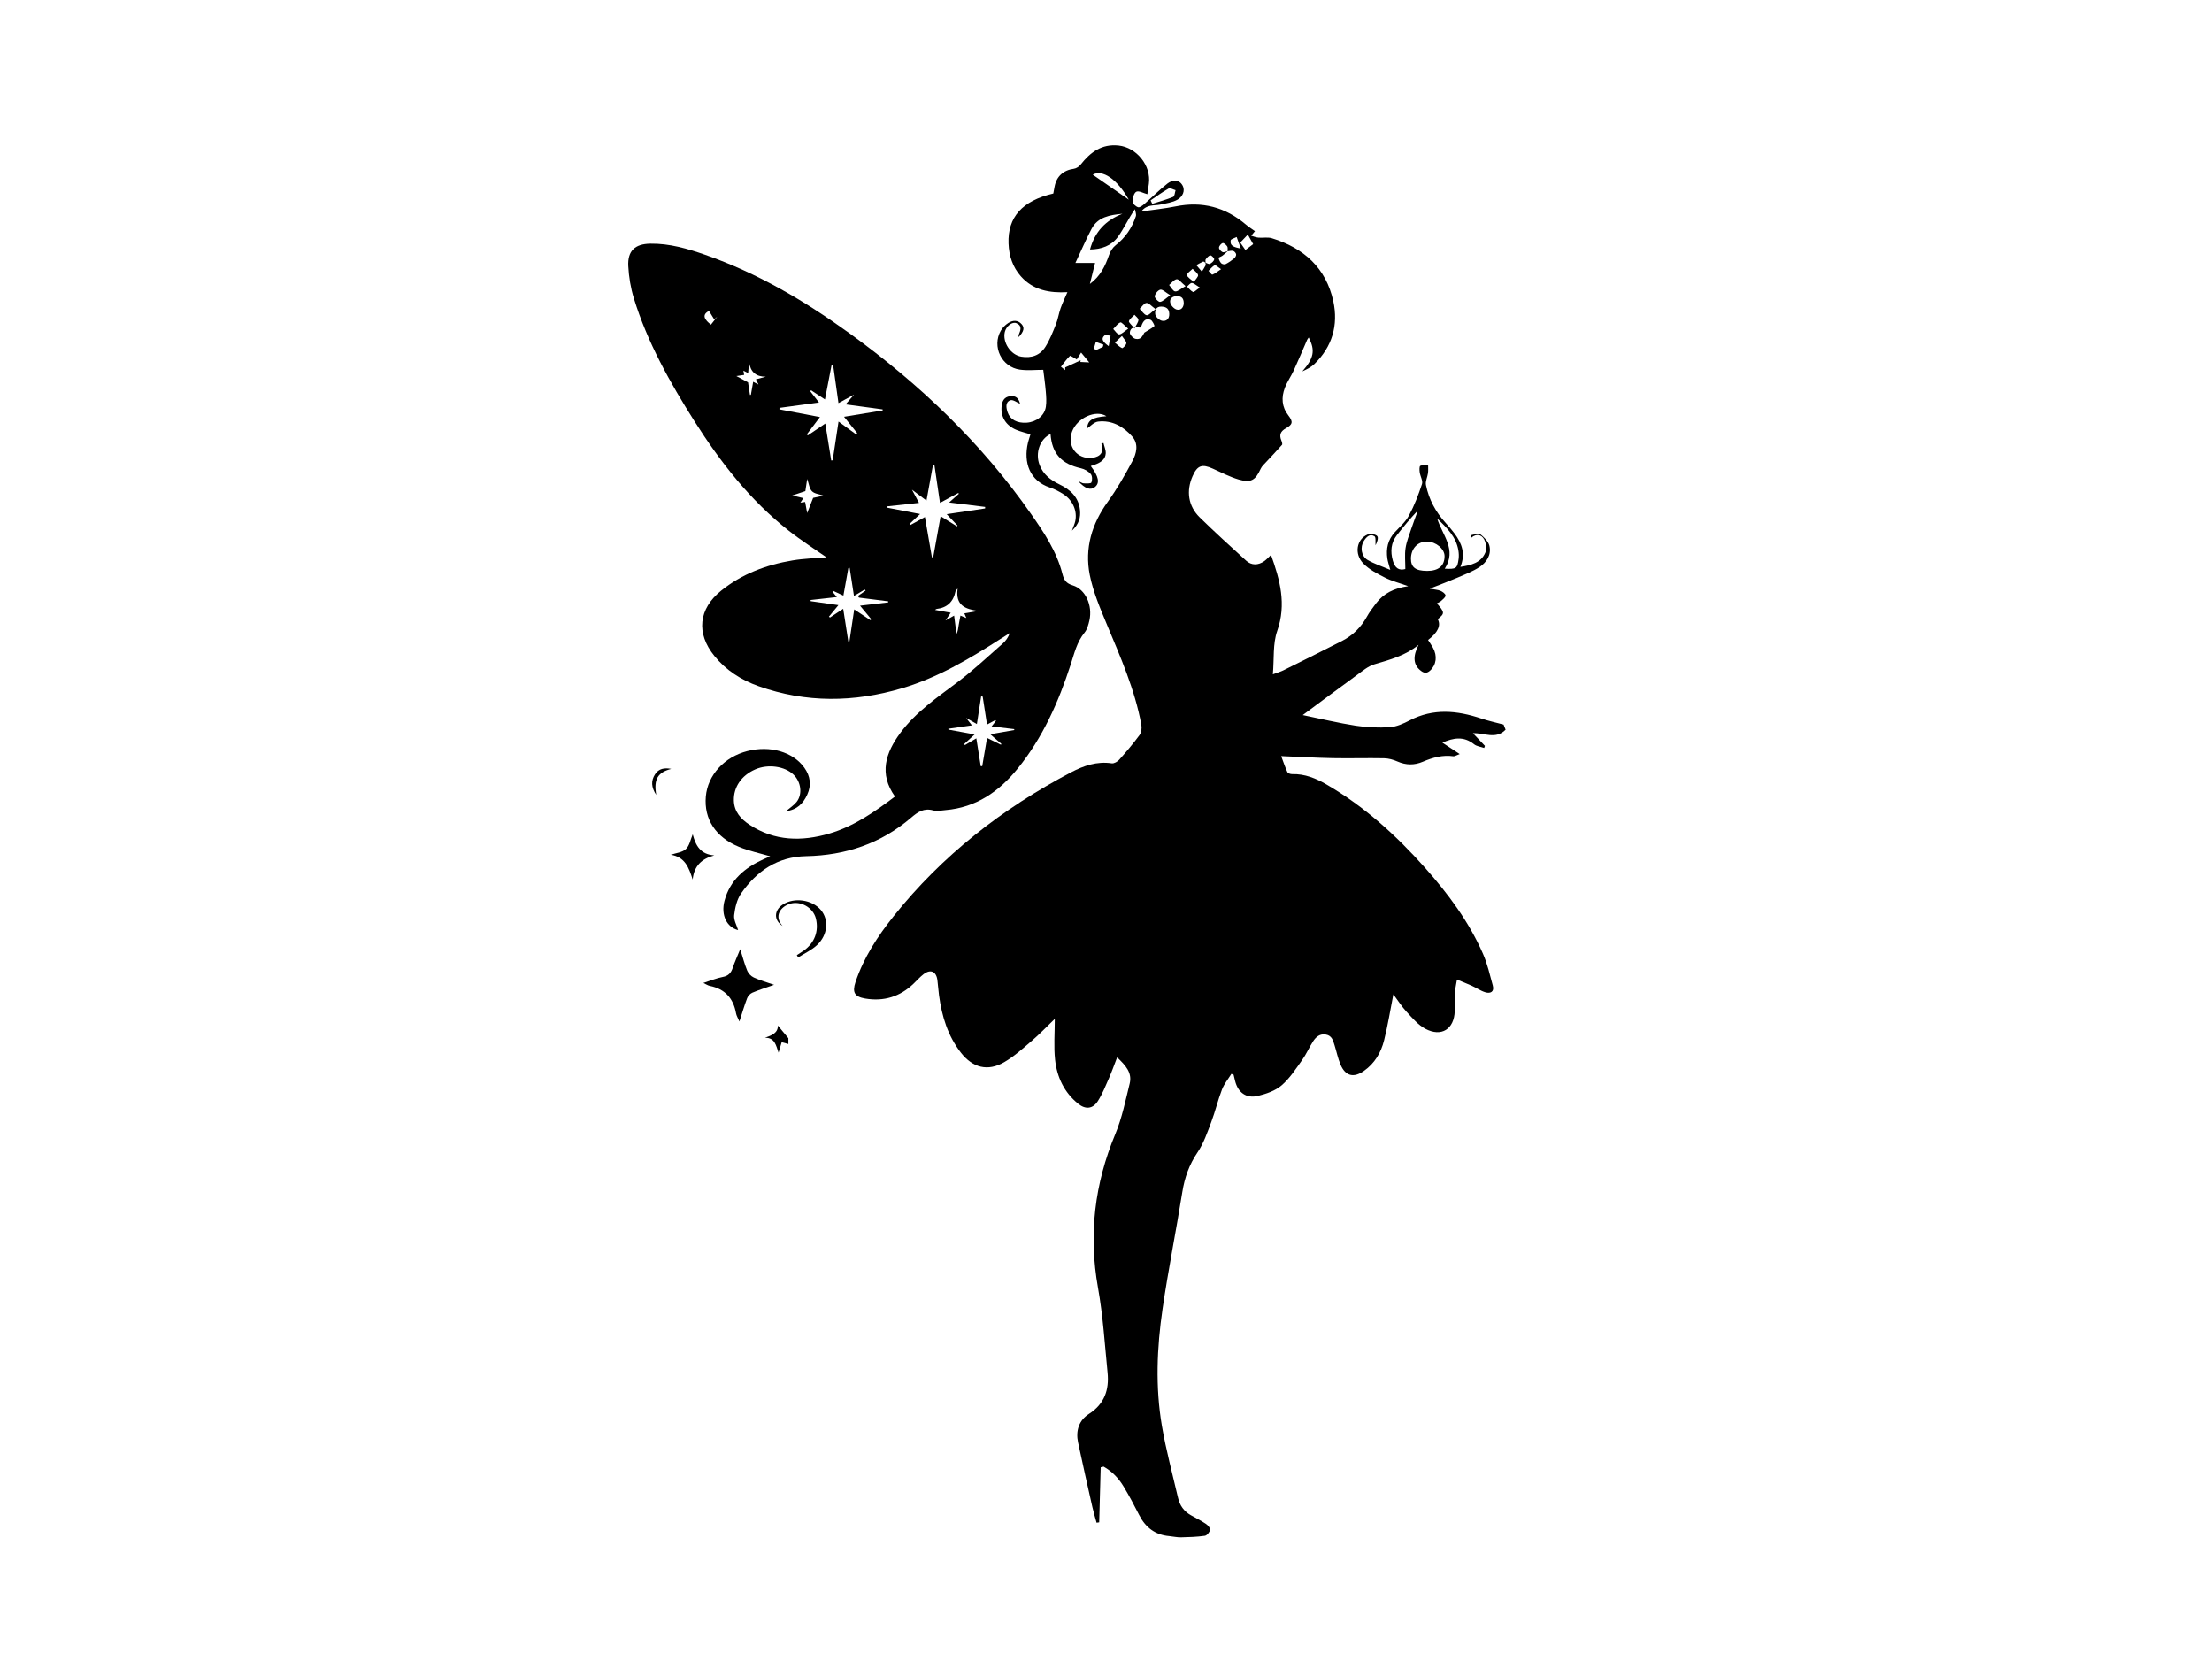 <?xml version="1.0" encoding="UTF-8"?><svg id="a" xmlns="http://www.w3.org/2000/svg" viewBox="0 0 800 600.7"><path d="M381.46,368.46c-2.96,2.85-5.51,5.53-8.3,7.92-3.2,2.74-6.38,5.64-10,7.73-5.95,3.43-11.38,2-15.63-3.44-4.75-6.09-6.9-13.2-7.92-20.73-.25-1.83-.35-3.69-.59-5.52-.41-3.15-2.47-4.07-4.98-2.16-1.32,1.01-2.43,2.3-3.65,3.46-4.93,4.71-10.77,6.5-17.48,5.36-3.81-.65-4.76-2.2-3.51-5.94,2.95-8.82,7.96-16.51,13.69-23.7,17.59-22.07,39.37-39.06,64.26-52.15,4.55-2.39,9.36-4.07,14.72-3.26,.83,.13,2.08-.59,2.71-1.3,2.57-2.89,5.09-5.85,7.38-8.97,.66-.9,.83-2.5,.62-3.66-2.34-12.74-7.55-24.5-12.5-36.37-2.42-5.81-4.95-11.74-6.16-17.87-1.89-9.58,.73-18.41,6.52-26.41,3.33-4.61,6.18-9.61,8.87-14.64,1.5-2.8,2.39-6.22-.04-8.97-3.2-3.62-7.3-5.97-12.33-5.39-1.47,.17-2.78,1.69-3.96,2.46,.16-2.9,1.78-4.02,6.97-4.41-3.84-2.45-10.6,.6-12.44,5.61-1.93,5.22,1.83,10.08,7.3,9.44,3.14-.37,4.35-2.24,3.32-5.15l.76-.21c.29,1.26,.89,2.55,.81,3.79-.15,2.24-1.82,3.48-5.41,4.54,2.87,3.8,3.33,6.13,1.51,7.59-1.6,1.27-3.54,.66-6.09-2.18,.93,.41,1.46,.83,2.01,.85,.97,.04,2.6,.13,2.79-.31,.38-.86,.34-2.4-.23-3.06-.85-.98-2.22-1.78-3.51-2.07-7.12-1.6-10.51-5.32-11.03-12.39-3.84,1.78-5.64,6.87-3.95,11.21,1.33,3.42,3.96,5.45,7.18,7,3.9,1.87,6.93,4.6,7.42,9.24,.28,2.65-.31,5.06-2.9,7.5,.55-1.56,.96-2.43,1.17-3.34,.83-3.66-.8-7.6-4.21-9.82-1.54-1-3.22-1.88-4.95-2.45-7.24-2.39-9.64-8.96-7.92-16.23,.24-1,.59-1.96,.91-3-1.77-.55-3.48-.94-5.08-1.6-3.72-1.53-5.66-4.58-5.39-8.23,.15-2,.79-3.67,3.1-3.96,2.05-.26,3.1,.72,3.6,2.75-.97-.38-2.57-1.64-3.55-1.27-1.84,.7-1.5,2.71-.94,4.37,.87,2.59,3.42,3.96,6.86,3.73,3.54-.24,6.48-2.53,6.96-5.77,.27-1.8,.13-3.69-.03-5.53-.22-2.7-.62-5.4-.91-7.82-2.71,0-5.61,.31-8.41-.06-6.63-.89-10.25-8.35-6.94-14.1,.63-1.09,1.64-2.11,2.71-2.78,1.58-.99,3.38-1.17,4.8,.41,1.17,1.31,.83,2.66-1.07,4.71,0-.35-.07-.6,.01-.79,.66-1.6,1.4-3.29-.8-4.25-1.51-.66-3.7,1.08-4.2,3.15-.91,3.77,2.1,8.31,5.94,8.95,3.66,.62,6.79-.45,8.74-3.57,1.57-2.5,2.68-5.32,3.78-8.08,.75-1.87,1.03-3.92,1.7-5.82,.66-1.89,1.55-3.7,2.47-5.85-6.43,.35-12.36-.7-16.82-5.72-2.99-3.37-4.3-7.42-4.47-11.88-.35-9.5,4.94-15.45,16.19-18.07,.14-.77,.31-1.62,.46-2.47,.69-3.76,3.2-5.97,6.98-6.48,.88-.12,1.89-.79,2.45-1.51,3.51-4.45,7.59-7.55,13.71-6.9,6.53,.69,11.87,7.31,10.96,13.83-.2,1.46-.42,2.91-.55,3.78-1.47-.39-3.07-1.35-3.98-.9-.87,.43-1.36,2.31-1.37,3.56,0,.72,1.16,1.79,2,2.05,.59,.18,1.63-.62,2.28-1.19,2.82-2.45,5.44-5.13,8.38-7.41,1.7-1.32,4.07-1.56,5.35,.6,1.21,2.05,.03,4.22-1.73,5.24-1.81,1.05-4.09,1.32-6.2,1.79-2.22,.49-4.8-.22-6.93,2.5,4.5-.65,8.52-1.04,12.47-1.84,9.57-1.94,17.97,.29,25.37,6.57,1.06,.9,2.26,1.65,3.28,2.39l-1.35,1.66c.87,.24,1.73,.61,2.62,.68,1.6,.14,3.32-.25,4.8,.2,11.57,3.52,19.65,10.76,22.27,22.81,1.87,8.62-.39,16.47-6.89,22.74-1.2,1.15-2.78,1.9-4.32,2.61,4.17-4.78,4.75-7.54,2.32-12.25-.22,.31-.44,.55-.57,.83-1.61,3.68-3.15,7.39-4.82,11.03-.99,2.15-2.4,4.13-3.24,6.33-1.32,3.47-1.16,6.87,1.26,9.99,1.74,2.24,1.61,3.27-.84,4.63-2.06,1.14-2.52,2.46-1.66,4.51,.19,.46,.42,1.24,.2,1.5-1.84,2.11-3.8,4.12-5.7,6.18-.72,.79-1.59,1.54-2.01,2.48-1.88,4.11-3.5,5.18-7.88,3.9-3.26-.95-6.33-2.56-9.44-3.96-3.9-1.76-5.59-1.17-7.3,2.71-2.37,5.36-1.61,10.81,2.54,14.89,5.48,5.37,11.18,10.53,16.85,15.7,1.9,1.74,4.37,1.71,6.57,.13,.84-.61,1.54-1.41,2.4-2.22,3.23,9,5.65,17.78,2.24,27.5-1.63,4.64-1.08,10.04-1.57,15.67,1.72-.64,2.8-.94,3.79-1.43,7.09-3.52,14.19-7.03,21.23-10.64,3.86-1.98,6.84-4.9,8.96-8.73,.93-1.69,2.12-3.25,3.29-4.8,2.74-3.64,6.51-5.55,11.69-6.28-3.25-1.16-5.98-1.85-8.42-3.09-2.78-1.41-5.72-2.92-7.84-5.12-3.38-3.5-2.4-8.81,1.59-10.46,.97-.4,2.85-.12,3.45,.58,.55,.64-.08,2.28-.61,3.32-.1-1.13,.2-2.91-.39-3.27-1.71-1.06-2.96,.32-3.84,1.71-1.41,2.21-.94,5.48,1.33,6.83,2.35,1.4,5.02,2.24,8.24,3.62-.52-1.97-.9-3-1.06-4.08-.52-3.58,.16-6.81,2.72-9.56,1.8-1.94,3.89-3.77,5.11-6.05,1.93-3.59,3.41-7.46,4.69-11.34,.39-1.18-.6-2.77-.81-4.2-.12-.81-.17-2.22,.2-2.39,.8-.37,1.88-.11,2.84-.12-.01,.93,.07,1.87-.06,2.79-.2,1.44-1,2.95-.73,4.26,1.05,5.19,3.5,9.74,7.09,13.67,1.13,1.24,2.22,2.52,3.23,3.86,2.68,3.55,4.07,7.39,2.13,12.07,3.88-.61,7.46-1.46,9.03-5.19,.57-1.34,.25-3.5-.48-4.83-.89-1.61-2.76-2.11-4.61-.51l-.09-.93c1.11-.18,2.65-.89,3.25-.42,1.41,1.12,3.02,2.65,3.4,4.28,.75,3.21-.98,5.96-3.6,7.67-2.47,1.61-5.31,2.69-8.04,3.86-3.04,1.3-6.15,2.45-9.95,3.95,1.82,.34,2.93,.37,3.88,.77,.76,.32,1.82,1.08,1.84,1.68,.03,.65-.95,1.39-1.59,1.98-.41,.39-1,.58-1.54,.88,2.87,3.3,2.88,3.63,.31,5.71q1.86,3.42-3.5,7.54c.58,.91,1.22,1.82,1.76,2.79,1.66,2.98,1.23,6.19-.99,8.24-1.09,1.01-2.07,1.07-3.27,.18-2.83-2.1-3.14-5.15-.94-9.46-4.67,3.86-10.3,5.37-15.94,7.03-2.35,.69-4.42,2.5-6.48,3.99-6.33,4.6-12.6,9.29-19.47,14.38,6.73,1.38,12.92,2.88,19.19,3.85,4.04,.62,8.23,.8,12.31,.53,2.44-.16,4.95-1.3,7.18-2.46,8.55-4.44,17.14-3.6,25.86-.68,2.56,.86,5.22,1.43,8.1,2.2,.12,.32,.42,1.05,.73,1.84-3.52,3.68-7.8,1.09-11.81,1.28,1.5,1.59,2.91,3.08,4.33,4.57l-.27,.76c-1.24-.43-2.71-.58-3.67-1.35-3.73-3-7.48-2.3-11.44-.57,1.93,1.27,3.79,2.5,6.27,4.13-1.38,.5-1.86,.86-2.27,.8-3.9-.55-7.49,.45-11.04,1.96-3.05,1.31-6.11,1.3-9.23-.08-1.49-.66-3.2-1.13-4.82-1.16-6.18-.12-12.36,.08-18.54-.04-6.07-.12-12.14-.47-18.67-.74,.75,2,1.39,3.95,2.24,5.79,.2,.42,1.13,.74,1.71,.72,4.59-.13,8.61,1.52,12.47,3.76,13.66,7.94,25.19,18.4,35.62,30.13,8.35,9.4,15.84,19.44,20.92,31.03,1.61,3.66,2.5,7.65,3.57,11.53,.62,2.27-.85,2.99-2.69,2.44-1.72-.51-3.26-1.62-4.93-2.37-1.76-.8-3.56-1.48-5.34-2.22-.28,1.76-.7,3.52-.81,5.29-.13,2.02,.08,4.06,.01,6.09-.21,6.53-4.8,9.49-10.62,6.42-2.61-1.38-4.7-3.89-6.77-6.12-1.81-1.96-3.25-4.25-4.81-6.34-1.13,5.69-2,11.23-3.36,16.64-1.11,4.43-3.41,8.33-7.27,11.04-3.74,2.63-6.7,1.9-8.48-2.27-.96-2.25-1.43-4.7-2.17-7.04-.53-1.67-.94-3.45-3.12-3.83-2.19-.38-3.58,.84-4.61,2.42-1.44,2.21-2.48,4.69-4.01,6.83-2.29,3.2-4.49,6.64-7.44,9.15-2.28,1.95-5.53,3.05-8.53,3.78-4.21,1.03-7.21-1.22-8.25-5.4-.19-.75-.36-1.49-.54-2.24l-.8-.32c-1.16,1.87-2.62,3.62-3.4,5.64-1.49,3.85-2.42,7.91-3.88,11.77-1.43,3.76-2.75,7.71-4.98,10.99-3.01,4.43-4.65,9.09-5.49,14.32-2.25,14.09-5.08,28.08-7.14,42.2-2.06,14.1-2.65,28.34-.23,42.46,1.5,8.74,3.83,17.35,5.84,26,.62,2.7,2.13,4.81,4.58,6.19,1.84,1.04,3.74,1.99,5.49,3.16,.71,.47,1.62,1.53,1.5,2.15-.16,.84-1.13,2.05-1.89,2.16-2.85,.4-5.76,.5-8.65,.56-1.4,.03-2.8-.31-4.21-.44-5.12-.45-8.61-3.14-10.91-7.66-1.75-3.46-3.57-6.89-5.57-10.21-1.81-3.02-4.19-5.55-7.27-7.27l-1.06,.26c-.18,6.63-.36,13.26-.54,19.89l-.95,.13c-.51-1.87-1.09-3.73-1.51-5.62-1.76-7.81-3.53-15.61-5.19-23.44-.89-4.19,.34-7.97,3.9-10.24,5.65-3.61,7.4-8.74,6.78-14.95-1.02-10.25-1.65-20.58-3.46-30.69-3.45-19.27-1.24-37.63,6.27-55.64,2.41-5.78,3.66-12.08,5.18-18.2,.97-3.94-1.47-6.6-4.54-9.49-1.08,2.79-1.94,5.23-2.98,7.6-1.24,2.81-2.38,5.71-4.03,8.27-1.8,2.79-4.41,3.03-7.03,.93-5.09-4.08-7.72-9.67-8.4-15.96-.51-4.77-.1-9.65-.1-14.74Zm54.56-273.42c-.3-.17-.69-.54-.88-.46-.85,.36-1.65,.85-2.47,1.29l2,2.34c.46-.74,.96-1.46,1.34-2.23,.13-.27-.04-.68-.07-1.02,.55,.18,1.25,.65,1.63,.46,.66-.32,1.42-.98,1.56-1.63,.09-.4-.93-1.48-1.38-1.44-.61,.05-1.23,.83-1.69,1.42-.21,.27-.03,.84-.03,1.27Zm7.95-4.16c-.02-.6,.16-1.34-.12-1.77-.36-.56-1.2-1.32-1.64-1.21-.58,.15-1.31,1.04-1.34,1.64-.03,.55,.7,1.37,1.28,1.62,.49,.21,1.26-.22,1.9-.37-.64,.56-1.25,1.16-1.94,1.67-.45,.33-1.45,.66-1.42,.77,.19,.7,.49,1.46,.99,1.97,.32,.33,1.18,.51,1.57,.31,1.11-.56,2.15-1.29,3.11-2.08,.4-.33,.77-1.02,.7-1.48-.07-.47-.62-1.1-1.09-1.23-.61-.17-1.34,.08-2.02,.15Zm-49.8,11.8c3.82-2.83,5.55-6.49,6.93-10.46,.45-1.32,1.32-2.71,2.4-3.55,3.53-2.77,5.91-6.27,7.29-10.47,.24-.74-.2-1.71-.32-2.57-2.44,3.49-3.96,6.99-6.16,10.01-2.36,3.24-5.98,4.54-10.09,4.57,1.74-6.44,5.71-10.59,11.74-12.91-4.54,.42-8.9,1.13-11.2,5.49-2.05,3.9-3.79,7.96-5.83,12.3h7.12c-.66,2.66-1.22,4.93-1.88,7.59Zm121.89,103.77c4.21,.01,6.39-1.81,6.39-5.35,0-2.61-3.07-5.19-6.28-5.26-3.38-.08-5.84,2.48-5.88,6.11-.03,3.17,1.65,4.48,5.77,4.49Zm-7.8-.69c0-2.68-.28-5.16,.08-7.55,.36-2.4,1.32-4.72,2.09-7.04,.74-2.22,1.58-4.4,2.38-6.6-2.76,2.91-5.22,5.89-7.59,8.93-2.17,2.78-2.42,5.88-1.48,9.24,.73,2.6,2.14,3.7,4.53,3.03Zm11.53-18.24c1.81,5.93,7.21,11.24,2.73,18.12,4.12,.22,4.54-.05,5.01-3.52,.14-1.02,.08-2.11-.09-3.13-.82-4.87-4.17-8.14-7.65-11.47Zm-105.92-67.24c1.25-.77,2.54-1.47,3.66-2.39,.1-.08-.75-2.02-1.44-2.25-2.33-.78-2.9,1.18-3.52,2.8-1.69-.02-3.71-.52-3.95,1.84-.07,.7,1.18,2.05,2.02,2.24,2.11,.47,2.6-1.2,3.23-2.23Zm-18.67-57.13c4.26,2.96,8.65,6.01,13.05,9.06-4.32-7.57-9.52-11-13.05-9.06Zm20.93,9.29l.59,1.26c2.54-.81,5.13-1.5,7.58-2.51,.53-.22,.59-1.58,.86-2.41-.85-.23-1.95-.93-2.49-.62-2.27,1.27-4.38,2.83-6.54,4.29Zm6.75,41.09c-.05-1.83-.98-2.59-2.83-2.66-2.16-.08-2.4,1.65-2.24,2.8,.13,.91,1.46,2.13,2.43,2.32,1.49,.3,2.7-.61,2.64-2.46Zm-32.04,16.76l-.11,.6,3.21,.16-2.94-3.56-1.58,2.5c-1.04-.57-2.25-1.48-2.45-1.3-1.15,1.08-2.07,2.41-3.27,3.92l1.54,1.23v-.98l5.61-2.58Zm37.28-20.58c0-1.91-.83-2.61-2.45-2.62-1.63,0-2.72,.9-2.44,2.33,.19,.99,1.36,2.26,2.32,2.51,1.64,.42,2.49-.83,2.58-2.22Zm-10.2,2.07c-1.51-1.09-2.44-2.28-3.29-2.22-.86,.06-1.63,1.35-2.44,2.1,.82,.83,1.55,2.13,2.5,2.33,.71,.15,1.72-1.12,3.23-2.21Zm10.85-8.32c-1.54-1.27-2.45-2.58-3.19-2.49-.99,.12-1.85,1.34-2.76,2.08,.73,.83,1.39,2.24,2.2,2.33,.94,.1,2-.96,3.76-1.92Zm-5.53,3.3c-1.7-1.02-2.73-2.14-3.56-2.01-.84,.13-1.91,1.44-2.06,2.36-.1,.62,1.37,2.15,1.93,2.06,1.07-.18,2-1.23,3.69-2.41Zm-15.21,12.1c-1.35-1.13-2.4-2.45-2.84-2.27-1.02,.41-1.74,1.54-2.58,2.38,.71,.7,1.44,1.96,2.14,1.95,.9-.02,1.79-1.06,3.28-2.06Zm23.75-16.85c.72-1.15,1.68-2.04,1.51-2.57-.27-.86-1.28-1.5-1.98-2.23-.72,.75-2.02,1.51-2.01,2.24,.01,.74,1.33,1.45,2.48,2.56Zm21.45-13.72l-1.93-3.47c-1.09,1.15-1.9,2-2.75,2.89,.64,.92,1.21,1.75,1.87,2.69,.92-.7,1.67-1.26,2.81-2.12Zm-47.46,33.19c-1.17,1.11-1.86,1.77-2.55,2.42,.85,.7,1.63,1.55,2.6,1.98,.24,.11,1.51-1.14,1.54-1.79,.03-.71-.84-1.46-1.59-2.61Zm4.53-2.68c.74-1.53,1.43-2.34,1.42-3.14-.01-.62-.91-1.22-1.41-1.83-.71,.75-1.69,1.4-2.02,2.29-.16,.42,.93,1.3,2.01,2.68Zm31.31-21.47c-1.17-.77-2-1.61-2.27-1.45-.87,.48-1.53,1.34-2.27,2.05,.48,.49,1.13,1.47,1.4,1.38,.94-.34,1.75-1.05,3.15-1.98Zm7.14-7.46c-.62-1.75-1.06-2.96-1.49-4.17-.76,.41-2.08,.71-2.17,1.23-.34,1.95,1.13,2.46,3.65,2.94Zm-14.8,14.11c-1.46-.88-2.17-1.61-2.91-1.65-.57-.03-1.17,.84-1.76,1.31,.72,.68,1.36,1.53,2.21,1.96,.3,.15,1.11-.7,2.47-1.62Zm-32.98,21.19l.69-3.78c-.76-.04-1.84-.42-2.23-.05-1.37,1.25-.5,2.29,1.54,3.83Zm-5.38,.98l.97,.38,2.28-1.08,.23-.83-2.75-.99c-.25,.84-.49,1.68-.74,2.52Z"/><path d="M278.61,309.67c-3.84-1.14-7.71-1.94-11.31-3.42-8.55-3.53-12.72-10.08-12.03-18.21,.66-7.74,6.68-14.33,15.05-16.45,8.25-2.09,16.46,.29,20.58,6.02,2.17,3.03,2.62,6.32,1.05,9.74-1.46,3.2-3.71,5.5-7.68,5.98,1.42-1.21,2.81-2.1,3.8-3.31,2.23-2.75,1.67-7.24-1.05-9.87-3.2-3.1-9.29-3.94-13.89-1.92-4.97,2.18-7.85,6.38-7.72,11.26,.11,4.06,2.56,6.7,5.66,8.74,9.08,5.97,18.91,6.12,28.95,3.17,8.85-2.6,16.3-7.83,23.66-13.36-5.88-8.25-3.4-15.82,1.97-23.05,5.61-7.56,13.3-12.77,20.71-18.36,5.69-4.28,10.9-9.2,16.27-13.9,1.1-.96,1.97-2.19,2.58-3.8-1.21,.76-2.42,1.51-3.63,2.28-11.15,7.14-22.51,13.87-35.32,17.66-17.37,5.14-34.74,5.37-51.94-.75-6.23-2.22-11.71-5.7-15.95-10.92-6.66-8.19-5.75-17.01,2.46-23.62,7.54-6.07,16.33-9.34,25.75-10.92,4.3-.72,8.71-.82,12.32-1.13-4.11-2.88-9.09-6.04-13.7-9.67-13.91-10.95-24.64-24.71-34.04-39.55-8.87-14.01-17-28.44-21.91-44.41-1.15-3.74-1.81-7.73-2.02-11.65-.3-5.54,2.43-8.06,7.98-8.14,6.9-.1,13.42,1.79,19.83,4.03,18.97,6.64,36.1,16.73,52.29,28.45,25.27,18.29,47.61,39.59,65.56,65.26,4.7,6.72,9.28,13.58,11.34,21.66,.58,2.28,1.36,3.44,3.75,4.17,4.62,1.4,7.24,7.29,6.01,12.71-.35,1.52-.8,3.21-1.75,4.37-2.78,3.4-3.7,7.51-5,11.51-4.4,13.58-10.13,26.51-19.21,37.69-6.75,8.31-15.05,14.05-26.06,14.98-1.49,.13-3.1,.5-4.47,.11-3.38-.95-5.61,.59-8,2.65-10.89,9.35-23.74,13.62-37.93,13.9-10.39,.2-17.87,5.36-23.53,13.46-1.52,2.17-2.2,5.17-2.52,7.87-.21,1.77,.94,3.7,1.43,5.4-4.04-.99-6.3-5.39-4.93-10.57,1.99-7.53,7.35-11.98,14.13-15.06,.84-.38,1.7-.74,2.46-1.07Zm24.64-163.88c-.67-4.76-1.29-9.21-1.92-13.65l-.59-.05c-.78,4.07-1.56,8.13-2.38,12.35-1.69-1.11-3.36-2.22-5.04-3.32l-.26,.39,3.14,4.04c-4.95,.67-9.61,1.31-14.28,1.94l-.03,.54c4.83,.92,9.65,1.83,14.66,2.78-1.73,2.28-3.25,4.29-4.78,6.3l.43,.31,6.27-4.26c.76,4.71,1.46,9.02,2.15,13.34l.53-.04c.69-4.56,1.38-9.11,2.12-14.02,2.23,1.63,4.29,3.13,6.34,4.63l.41-.44c-1.53-1.91-3.07-3.82-4.76-5.92l13.98-2.29-.03-.38c-4.39-.59-8.77-1.18-13.38-1.81,1-1.15,1.79-2.07,3.05-3.53-2.3,1.25-3.9,2.12-5.66,3.08Zm33.81,55.76l.45-.07c.88-4.84,1.75-9.69,2.68-14.81,2.22,1.38,4.07,2.53,5.92,3.67l.18-.3-3.91-4.11c4.85-.72,9.37-1.4,13.89-2.07l.03-.55c-4.25-.52-8.49-1.05-13.04-1.61l3.52-3.13-.19-.31-6.63,3.58c-.72-4.91-1.36-9.24-2-13.57h-.56l-2.33,12.75c-1.69-1.28-3.14-2.36-5.24-3.94,1.08,2.03,1.79,3.36,2.54,4.77-4.02,.44-7.85,.86-11.68,1.27l-.06,.42c3.94,.76,7.88,1.51,12.13,2.33-1.51,1.42-2.67,2.52-3.83,3.61l.31,.38c1.7-.93,3.41-1.87,5.27-2.89,.89,5.1,1.71,9.84,2.53,14.57Zm-29.77,3.76l-.48,.13c-.59,3.27-1.17,6.53-1.78,9.94-1.35-.63-2.57-1.2-3.79-1.76l-.15,.35,1.57,1.94c-3.37,.38-6.43,.72-9.49,1.06l.02,.42,10.04,1.43-3.42,4.15,.35,.34c1.56-1.02,3.12-2.05,4.8-3.16,.66,4.22,1.27,8.11,1.87,12h.35c.57-3.83,1.14-7.65,1.76-11.79,2.24,1.49,4.06,2.7,5.89,3.91l.26-.37c-1.28-1.54-2.55-3.09-4.04-4.88,3.59-.42,6.88-.8,10.17-1.19l.03-.38c-3.52-.45-7.04-.89-10.56-1.34l-.45-.57c.94-.66,1.88-1.32,2.82-1.98l-.32-.37c-1.21,.72-2.42,1.44-3.89,2.31-.56-3.64-1.06-6.93-1.57-10.21Zm50.87,60.2c3.26-.57,5.97-1.04,8.68-1.52l-.05-.33c-2.63-.31-5.26-.63-8.16-.97l1.58-2.05-.23-.25-3.01,1.62c-.55-3.57-1.06-6.85-1.57-10.12l-.55-.07c-.51,3.3-1.02,6.6-1.55,10.01-1.22-.7-2.29-1.31-3.91-2.23,.98,1.25,1.53,1.95,2.12,2.7-3.03,.44-5.79,.83-8.54,1.23l.05,.31c3,.55,6.01,1.11,9.47,1.74-1.6,1.46-2.7,2.47-3.8,3.48l.28,.37c1.36-.8,2.71-1.6,4.13-2.44,.58,3.63,1.09,6.86,1.6,10.08l.54-.03c.57-3.37,1.15-6.73,1.74-10.2,1.87,.92,3.44,1.69,5.02,2.47l.16-.31c-1.24-1.07-2.48-2.15-4.02-3.48Zm-4.38-44.59c-4.64-.64-8.32-1.98-7.44-8.09-.52,.57-.72,.77-.77,1q-1.17,5.72-6.82,6.37c-.12,.01-.24,.13-.59,.35l5.68,1.02-1.89,2.79,3.12-1.75c.31,2.4,.58,4.52,.86,6.65,.55-1.11,.63-2.16,.79-3.2,.17-1.1,.41-2.19,.64-3.45l2.13,.87-.72-1.67c1.76-.3,3.38-.59,5-.87Zm-55.9-41.69c-1.47-.51-3.24-.63-4.21-1.58-.96-.94-1.11-2.71-1.74-4.46-.25,1.66-.46,3.03-.66,4.4-1.58,.53-3.18,1.07-4.75,1.59,1.22,.28,2.55,.59,4.03,.94-.4,.6-.72,1.09-1.07,1.64l1.71-.24,.73,4c.79-2,1.48-3.76,2.16-5.48l3.8-.81Zm-27.3-44.31l-1.72-.89,.27,1.54-2.81,.42,4.22,2.27c.24,1.55,.47,3.05,.7,4.55l.33-.05c.27-1.52,.53-3.05,.82-4.7l1.92,.98-.92-1.87,3.58-.95c-3.58,.02-5.49-1.7-6.06-5.19l-.34,3.89Zm-11.18-20.41l-1.09,.99-1.89-3.07c-2.84,1.46-1.45,3.31,.7,4.97l2.28-2.89Z"/><path d="M279.94,356.13c-3.14,1.11-5.55,1.85-7.85,2.84-.78,.34-1.58,1.19-1.88,2-1,2.61-1.78,5.3-2.79,8.41-.54-1.28-1.07-2.09-1.22-2.96-.97-5.44-4.02-8.82-9.51-9.92-.66-.13-1.26-.56-2.32-1.05,2.61-.83,4.77-1.74,7.03-2.17,2.04-.38,2.98-1.45,3.6-3.29,.71-2.12,1.66-4.17,2.71-6.75,.95,3.01,1.58,5.47,2.55,7.8,.41,.98,1.38,1.98,2.35,2.43,2.1,.98,4.37,1.6,7.35,2.65Z"/><path d="M250.54,301.71c1.08,4.09,2.77,7.22,7.79,7.61-4.64,1.24-7.33,3.88-7.81,8.73-1.38-4.33-2.8-8.19-7.92-8.96,1.86-.64,4.15-.83,5.47-2.06,1.32-1.23,1.68-3.51,2.46-5.32Z"/><path d="M283.03,334.83c-3.24-2.05-3.14-5.68,.11-7.76,4.18-2.68,10.57-1.74,13.75,2.01,2.93,3.47,2.53,8.96-1.37,12.64-1.95,1.84-4.53,3.01-6.83,4.49l-.51-.81c.83-.54,1.67-1.06,2.48-1.63,3.91-2.74,5.53-7,4.43-11.57-.96-4.01-5.55-6.62-9.47-5.36-3.3,1.06-5.83,4.44-2.59,7.99Z"/><path d="M281.34,370.86c1.35,1.63,2.49,3,3.79,4.57v2.1c-.61-.16-1.43-.38-2.43-.64-.34,1.15-.67,2.25-1.12,3.75-.96-2.66-1.33-5.41-4.91-5.38,2.5-.88,4.68-1.7,4.67-4.4Z"/><path d="M237.34,287.45c-1.84-2.79-1.92-5.11-.46-7.41,1.37-2.16,3.45-2.46,5.89-2-4.86,1.24-6.43,3.73-5.43,9.41Z"/></svg>
